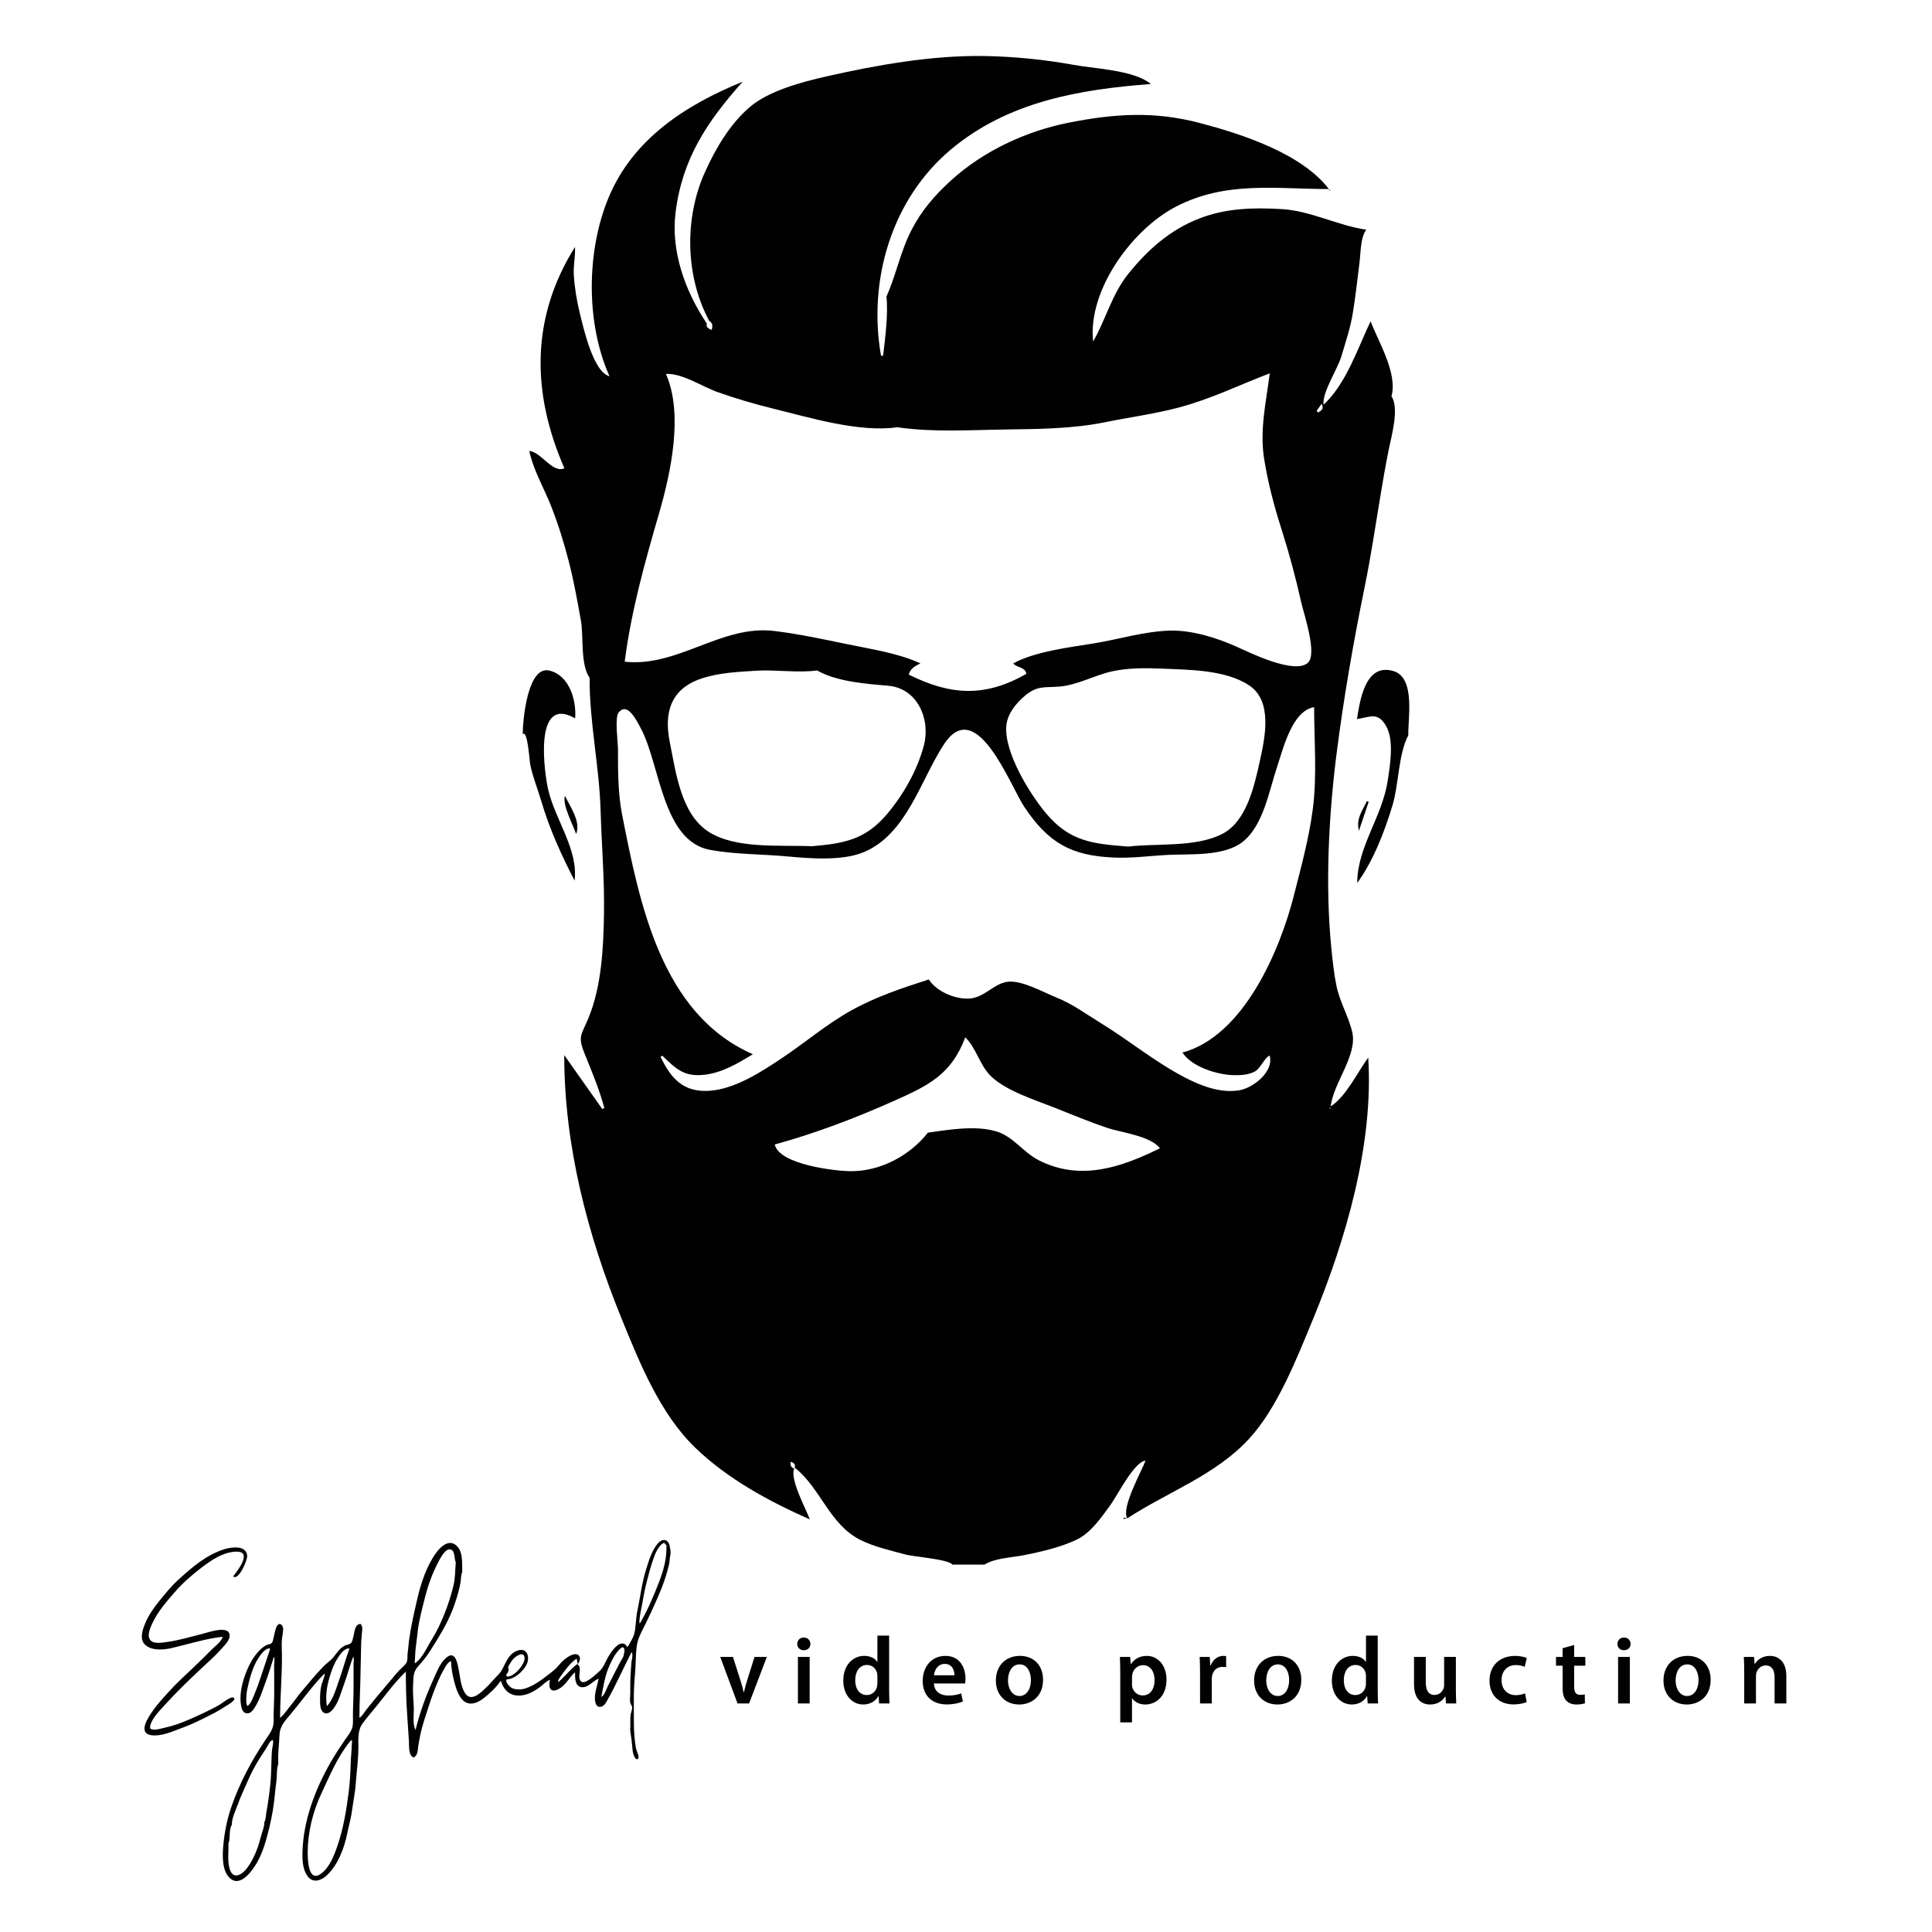 <?xml version="1.0" encoding="UTF-8"?><svg id="Layer_1" xmlns="http://www.w3.org/2000/svg" viewBox="0 0 1728 1728"><defs><style>.cls-1{fill:#010101;stroke-width:0px;}</style></defs><path class="cls-1" d="M1189.94,989.72c14.03-8.87,23.94-30.36,33.82-43.79,4.91,77.7-20.09,163.08-49.54,234.3-14.21,34.36-31.46,78.79-56.92,106.51-30.1,32.77-72.86,47.58-109.04,71.29v.02c-5.71-9.43,12.56-41.56,16.33-51.67-10.35,1.16-24.82,30.63-31.3,39.54-7.97,10.96-17.55,24.92-29.79,30.9-14.13,6.91-32.84,11.27-48.46,14.3-10.32,2-25.21,2.46-34.51,8.28h-28.78c-2.83-4.71-35.05-7.17-41.35-8.89-13.38-3.65-28.19-6.87-40.73-13.1-27.72-13.76-35.8-46.54-58.76-64.66-5.92,7.69,9.97,36.88,13.42,46.22-36.59-16.14-73.72-36.31-102.6-64.22-31.38-30.33-49.64-75.71-65.88-115.62-30.43-74.78-51.2-154.43-51.2-235.43,11.88,16.83,22.95,32.52,34.02,48.21.61-.28,1.23-.56,1.84-.84-4.44-16.79-11.24-32.77-17.73-48.87-6.19-15.34-2.86-16.31,3.36-31.21,11.91-28.54,13.57-63.02,14.07-93.55.51-31.18-2.13-61.55-3.02-92.42-1.15-39.58-10.08-79.5-9.83-118.78-8.46-11.95-5.25-37.11-7.78-51.12-3.21-17.77-6.24-35.07-10.76-52.58-4.4-17.05-9.19-32.63-15.54-48.97-6.48-16.68-16.13-32.6-19.85-50.18,10.43.59,20.61,20.24,31.37,15.43-29.28-67.05-30.4-134.35,9.49-197.95.42,8.7-1.62,16.49-1.07,25.23.7,11.19,2.78,23.73,5.53,34.7,3.26,13.07,11.93,52.07,26.41,55.73-21.3-47.38-20.74-112.08-.8-159.9,21.94-52.62,69.13-82.83,119.89-103.57-31.97,35.93-54.02,68.89-60.02,117.01-4.27,34.27,8.23,69.83,27.94,99.32-.89,3.64,1.77,4.52,4.33,5.68.97-3.26,1.12-6.11-2.15-8.04-21.54-40.16-22.43-92-3.72-133.35,9.49-20.97,22.42-43.07,40.2-58.11,17.16-14.52,46.35-22.22,68.14-27.18,44.77-10.19,94.21-18.91,140.2-18.3,27.03.36,54.87,3.14,81.44,7.98,18.53,3.38,53.82,4.62,68.75,17.06-64.02,4.86-127.54,15.7-178.63,58.38-53.37,44.59-74.56,117.17-62.75,184.7.63-.04,1.26-.09,1.9-.13,1.82-15.36,4.66-37.81,2.95-52.84,8.76-19.45,12.5-40.29,22.42-59.54,8.97-17.41,20.83-31.08,35.2-44.2,28.79-26.29,67.18-44.22,105.35-51.77,40.97-8.1,76.47-10.46,117.26.26,37.4,9.83,91.12,27.1,115.71,59.34l.26-.24c-47.64.06-92.4-7.58-137.43,15.83-38.79,20.16-78.88,74.47-73.9,120.51,11.56-20.11,16.84-42.52,31.68-60.81,17.38-21.42,36.98-38.91,62.94-49.07,24.05-9.41,48.5-10.04,74.2-8.53,25.75,1.52,49.91,14.71,75.53,18.42-5.31,6.4-5.09,21.88-6.15,29.89-1.98,15-3.49,30.03-5.98,45.01-2.18,13.1-6.44,25.84-10.25,38.54-3.4,11.35-17.32,32.36-15.86,43.1,20.12-18.63,30.61-50.48,42.04-74.62,7.06,18.45,24.33,46.52,18.7,67.09,7.13,10.34.01,35.6-2.34,47.11-2.87,14.07-5.33,28.51-7.68,42.63-4.4,26.47-8.36,53.34-13.77,79.84-10.21,50.05-18.95,99.84-25.38,150.52-6.98,55.04-10.2,117.49-4.63,173.34,1.1,11.07,2.38,23.27,4.64,34.16,2.97,14.3,10.99,27.45,14.09,41.26,4.69,20.9-17.08,45.27-19.32,66.6-.39.46-.79.92-1.2,1.38.25.11.51.22.76.33.07-.63.14-1.26.21-1.89ZM1135.69,333.91c-27.64,10.54-52.32,22.86-81.2,30.54-21.89,5.82-44.09,8.69-65.81,13.13-28.61,5.85-58.98,6.18-88.13,6.55-32.63.42-65.53,2.72-97.97-1.99-34.3,4.86-78.15-8.58-111.47-16.78-16.47-4.05-33.12-8.92-49.11-14.59-13.98-4.96-31.94-17.15-46.39-16.31,15.83,35.77,4.32,88.57-6.04,124.31-12.82,44.26-24.91,87.2-30.84,133.06,47.87,5.16,86.4-33.28,134.01-27.45,21.65,2.65,43.54,7.31,64.9,11.77,21.09,4.4,46.1,8.08,65.58,17.19-4.62,2.32-9.02,4.55-10.44,10.03,37.2,18.5,67.94,20.6,105.14-.62-.77-6.36-8.68-5.44-11.64-9.4,18.72-10.48,50.63-14.45,71.69-17.83,22.51-3.61,45.58-10.9,68.49-11.48,19.96-.5,42.15,6.52,60.1,14.62,11.61,5.24,50.85,24.57,63.04,14.34,9-7.56-3.35-43.53-5.77-54.29-4.88-21.71-10.69-43.53-17.45-64.73-6.67-20.92-12.51-42.66-15.86-64.53-3.9-25.48,1.99-50.43,5.17-75.55ZM1175.36,632.49c-19.77,3.13-27.81,37.64-33.02,53.06-7.12,21.06-12.33,53.18-31.18,67.64-16.82,12.9-46.46,10.46-66.55,11.45-16.63.82-32.04,3.11-48.84,2.35-37.67-1.72-58.07-13.02-79.64-45.32-12.54-18.79-42.65-99.98-71.65-56.23-20.98,31.65-33.35,80.87-72.23,96.86-19.01,7.82-47.61,5.59-67.78,3.71-22.9-2.14-46.55-1.73-69.21-5.83-42.85-7.75-44.8-76.15-61.88-108.29-3.86-7.26-12.27-24.83-20.24-14.36-3.44,4.52-.39,26.91-.4,32.98-.04,19.1,0,39.57,3.7,58.27,15.57,78.61,34.55,178,116.95,214.15-13.95,8.37-27.88,16.92-44.5,18.47-17.52,1.63-24.52-5.71-36.56-17.2-.51.34-1.01.68-1.52,1.02,9.39,19.55,20.39,31.83,43.48,30.4,22.85-1.42,46.51-16.83,65.26-29.36,20.87-13.95,39.39-29.93,61.39-42.27,21.95-12.31,45.95-20.3,69.81-27.96,6.64,10.5,22.23,17.18,34.44,17.16,14.87-.02,22.52-12.9,35.36-14.99,12.76-2.08,32.72,9.35,44.13,13.9,14.7,5.87,26.77,14.92,40.06,23.07,25.14,15.43,48.18,34.51,74.54,48.29,14.69,7.68,32.13,14.5,49.15,11.71,12.22-2.01,31.29-16.71,27.14-31.02-4.25,1.41-8.04,11.24-12.98,14.06-5.66,3.22-12.75,3.53-19.06,3.43-14.3-.21-37.74-7.33-45.91-20.23,54.47-14.69,87.03-90.88,99.52-140.03,6.5-25.56,13.54-51.11,17.02-77.51,3.94-29.85,1.2-61.34,1.2-91.37ZM726.24,756.86c28.6-2.43,47.91-5.84,67.32-28.94,14.59-17.37,26.82-38.93,32.72-61.01,6.19-23.17-5.4-51.21-31.69-53.55-19.16-1.71-45.9-3.48-63.79-13.71-17.23,2.42-36.85-.89-54.65.26-16.38,1.05-33.5,1.78-49.21,7.14-27.49,9.38-33.1,30.88-27.88,56.73,5.31,26.26,9.73,63.15,33.69,79.49,24.23,16.52,65.51,12.3,93.49,13.61ZM1009.04,757.19c25.71-3.06,60.75.89,84.32-11.41,21.84-11.4,28.6-43.23,33.44-65.07,4.67-21.07,11.62-53.48-9.42-67.61-21.14-14.19-54.27-14.02-78.72-15.09-14.43-.63-29.79-.67-43.99,2.45-15.74,3.47-30.95,12.29-47.23,13.63-12.98,1.07-19.43-1.09-30.2,7.77-8.16,6.71-16.32,16.52-17.19,27.49-1.86,23.67,20.73,60.33,35.27,77.77,21.44,25.71,42.16,27.6,73.72,30.06ZM829.95,1013.03c18.93-2.62,42.13-6.66,60.91-1.18,15.46,4.52,23.92,18.58,38.21,25.88,37.15,18.99,73.99,6.34,108.42-10.73-8.95-11.28-34.07-13.78-47.65-18.36-15.8-5.33-31.52-11.95-47.08-18.1-17.3-6.83-42.8-14.83-56.38-27.89-10.15-9.76-12.9-24.89-23.03-34.86-12.52,33.32-32.86,43.08-63.57,56.78-34.31,15.31-70.61,29.15-106.84,39.08,4.07,18.07,54.6,23.97,69,23.87,26.2-.19,52.01-14.19,68.01-34.49ZM1177.58,367.49c.49.48.98.96,1.47,1.44,2.28-1.65,5.59-2.75,3.04-7.79-1.73,2.45-3.12,4.4-4.51,6.35ZM707.25,1307.41q-.99,5,3.26,6.13c1.45-3.42-.11-5.17-3.26-6.13Z"/><path class="cls-1" d="M491.41,599.77c18.14,4.41,24.25,26.99,23.01,42.74-37.88-21.8-27.32,49.89-24.12,63.69,6.36,27.41,27.01,53.46,23.61,81.46-11.95-23.21-22.36-46-29.77-71.1-3.24-10.95-7.78-22.03-9.99-33.18-.51-2.55-2.24-31.26-6.62-26.65,0-12.41,4.31-61.72,23.88-56.96Z"/><path class="cls-1" d="M1213.65,643.19c2.62-15.51,7.03-50.76,32.75-42.95,19.8,6.01,12.8,42.66,13.2,57.39-8.9,16.75-8.51,44.03-14.11,62.61-7.13,23.63-17.1,49.45-31.57,69.52,0-32.26,22.42-59.06,27.31-91.79,2.1-14.07,5.96-36.35-1.84-49.21-7.23-11.92-13.68-7.62-25.73-5.57Z"/><path class="cls-1" d="M515.29,745.93c-2.54-7.7-12.61-26.2-9.97-34.15,4.53,9.77,14.48,23.06,9.97,34.15Z"/><path class="cls-1" d="M1215.43,743.03c-2.58-11.17,2.69-16.88,7.1-26.55.54.22,1.08.44,1.63.66-2.91,8.63-5.81,17.26-8.72,25.89Z"/><path class="cls-1" d="M1008.26,1358.03c-1.12.19-2.25.37-3.37.56,0-.42,0-.84.01-1.26,1.12.24,2.24.48,3.36.72,0,0,0-.01,0-.01Z"/><path class="cls-1" d="M1188.76,169.33c.38.35.75.7,1.13,1.06l-.95.24c.02-.51.04-1.01.07-1.53.01-.01-.24.23-.24.23Z"/><path class="cls-1" d="M655.55,1481.97l6.75,21.11c1.2,3.67,2.05,7.01,2.82,10.42h.26c.77-3.42,1.71-6.67,2.82-10.42l6.67-21.11h11.02l-15.89,41.61h-10.34l-15.47-41.61h11.36Z"/><path class="cls-1" d="M724.85,1470.35c0,3.08-2.31,5.64-5.98,5.64s-5.81-2.56-5.81-5.64c0-3.25,2.39-5.73,5.9-5.73s5.81,2.48,5.9,5.73ZM713.66,1523.59v-41.61h10.51v41.61h-10.51Z"/><path class="cls-1" d="M795.26,1462.92v48.96c0,4.27.17,8.89.34,11.71h-9.31l-.51-6.58h-.17c-2.48,4.62-7.52,7.52-13.5,7.52-10,0-17.86-8.46-17.86-21.28-.08-13.93,8.63-22.22,18.63-22.22,5.73,0,9.83,2.31,11.71,5.38h.17v-23.5h10.51ZM784.75,1499.32c0-.85-.09-1.96-.26-2.82-.94-4.02-4.27-7.35-9.06-7.35-6.75,0-10.51,5.98-10.51,13.67s3.76,13.24,10.42,13.24c4.27,0,8.03-2.91,9.06-7.43.26-.94.34-1.97.34-3.08v-6.24Z"/><path class="cls-1" d="M835.34,1505.73c.26,7.52,6.07,10.77,12.82,10.77,4.87,0,8.29-.77,11.54-1.88l1.54,7.18c-3.59,1.54-8.54,2.65-14.53,2.65-13.5,0-21.45-8.29-21.45-21.02,0-11.54,7.01-22.39,20.34-22.39s17.94,11.11,17.94,20.25c0,1.97-.17,3.5-.34,4.44h-27.86ZM853.63,1498.38c.09-3.85-1.62-10.17-8.63-10.17-6.49,0-9.23,5.9-9.66,10.17h18.29Z"/><path class="cls-1" d="M932.92,1502.4c0,15.29-10.77,22.13-21.36,22.13-11.71,0-20.85-8.03-20.85-21.45s8.97-22.05,21.53-22.05,20.68,8.72,20.68,21.36ZM901.56,1502.82c0,8.03,4.02,14.1,10.34,14.1,5.98,0,10.17-5.81,10.17-14.27,0-6.49-2.91-14.01-10.08-14.01s-10.42,7.26-10.42,14.19Z"/><path class="cls-1" d="M1001.97,1495.82c0-5.47-.17-9.91-.34-13.84h9.23l.51,6.41h.17c3.08-4.7,7.95-7.35,14.27-7.35,9.57,0,17.52,8.2,17.52,21.19,0,15.04-9.48,22.3-18.97,22.3-5.21,0-9.57-2.22-11.71-5.55h-.17v21.53h-10.51v-44.69ZM1012.48,1506.16c0,1.03.08,1.96.26,2.91,1.11,4.27,4.79,7.35,9.31,7.35,6.67,0,10.6-5.55,10.6-13.76,0-7.35-3.59-13.33-10.34-13.33-4.36,0-8.37,3.16-9.48,7.78-.17.85-.34,1.79-.34,2.65v6.41Z"/><path class="cls-1" d="M1073.32,1495.39c0-5.64-.09-9.74-.34-13.42h9.06l.43,7.86h.26c2.05-5.81,6.92-8.8,11.45-8.8,1.03,0,1.62.08,2.48.26v9.83c-.94-.17-1.88-.26-3.16-.26-4.96,0-8.46,3.16-9.4,7.95-.17.94-.26,2.05-.26,3.16v21.62h-10.51v-28.2Z"/><path class="cls-1" d="M1163.89,1502.4c0,15.29-10.77,22.13-21.36,22.13-11.71,0-20.85-8.03-20.85-21.45s8.97-22.05,21.53-22.05,20.68,8.72,20.68,21.36ZM1132.53,1502.82c0,8.03,4.02,14.1,10.34,14.1,5.98,0,10.17-5.81,10.17-14.27,0-6.49-2.91-14.01-10.08-14.01s-10.42,7.26-10.42,14.19Z"/><path class="cls-1" d="M1232.25,1462.92v48.96c0,4.27.17,8.89.34,11.71h-9.31l-.51-6.58h-.17c-2.48,4.62-7.52,7.52-13.5,7.52-10,0-17.86-8.46-17.86-21.28-.09-13.93,8.63-22.22,18.63-22.22,5.72,0,9.83,2.31,11.71,5.38h.17v-23.5h10.51ZM1221.74,1499.32c0-.85-.08-1.96-.26-2.82-.94-4.02-4.27-7.35-9.06-7.35-6.75,0-10.51,5.98-10.51,13.67s3.76,13.24,10.42,13.24c4.27,0,8.03-2.91,9.06-7.43.26-.94.34-1.97.34-3.08v-6.24Z"/><path class="cls-1" d="M1302.15,1511.11c0,4.96.17,9.06.34,12.48h-9.14l-.51-6.24h-.26c-1.79,2.91-5.9,7.18-13.42,7.18s-14.44-4.53-14.44-18.12v-24.44h10.51v22.64c0,6.92,2.22,11.36,7.78,11.36,4.27,0,7.01-2.9,8.03-5.64.43-.86.6-2.05.6-3.25v-25.12h10.51v29.14Z"/><path class="cls-1" d="M1365.47,1522.31c-2.22,1.03-6.58,2.14-11.79,2.14-12.99,0-21.45-8.37-21.45-21.28s8.54-22.13,23.16-22.13c3.85,0,7.78.85,10.17,1.88l-1.88,7.95c-1.71-.86-4.19-1.62-7.95-1.62-8.03,0-12.82,5.9-12.73,13.5,0,8.54,5.55,13.42,12.73,13.42,3.59,0,6.24-.77,8.29-1.62l1.45,7.78Z"/><path class="cls-1" d="M1407.94,1471.29v10.68h10v7.86h-10v18.37c0,5.13,1.37,7.69,5.38,7.69,1.88,0,2.91-.08,4.1-.43l.17,7.95c-1.54.6-4.36,1.11-7.6,1.11-3.93,0-7.09-1.28-9.06-3.42-2.31-2.39-3.33-6.24-3.33-11.71v-19.57h-5.9v-7.86h5.9v-7.78l10.34-2.91Z"/><path class="cls-1" d="M1458.44,1470.35c0,3.08-2.31,5.64-5.98,5.64s-5.81-2.56-5.81-5.64c0-3.25,2.39-5.73,5.9-5.73s5.81,2.48,5.9,5.73ZM1447.24,1523.59v-41.61h10.51v41.61h-10.51Z"/><path class="cls-1" d="M1530.04,1502.4c0,15.29-10.77,22.13-21.36,22.13-11.71,0-20.85-8.03-20.85-21.45s8.97-22.05,21.53-22.05,20.68,8.72,20.68,21.36ZM1498.68,1502.82c0,8.03,4.02,14.1,10.34,14.1,5.98,0,10.17-5.81,10.17-14.27,0-6.49-2.91-14.01-10.08-14.01s-10.42,7.26-10.42,14.19Z"/><path class="cls-1" d="M1560.04,1494.36c0-4.79-.17-8.8-.34-12.39h9.14l.51,6.24h.26c1.88-3.25,6.41-7.18,13.33-7.18,7.26,0,14.78,4.7,14.78,17.86v24.7h-10.51v-23.5c0-5.98-2.22-10.51-7.95-10.51-4.19,0-7.09,2.99-8.2,6.15-.34.85-.51,2.14-.51,3.33v24.52h-10.51v-29.22Z"/><path class="cls-1" d="M599.74,1390.03c-.83,2.94-.64,6.16-1.35,9.19-.81,3.49-1.77,6.96-2.82,10.39-2.23,7.31-5.19,14.33-8.24,21.32-3.2,7.34-6.57,14.58-10.11,21.76-3.26,6.6-6.8,12.52-7.74,19.82-.98,7.61-.74,15.3-1.41,22.94-.73,8.41-1.28,16.95-1.17,25.4.18,14.46-.67,28.62,1.92,42.84.35,1.94,3.36,7.79,1.94,9.24-2.59,2.63-4.64-4.76-4.82-6.35-.4-3.58-.68-7.19-1.13-10.85-.32-2.6-1.67-9.71-1.03-10.47,0-3.04.02-6.08,0-9.12-.02-3.13,1.1-4.94,1.55-7.84.39-2.49-.72-2.81-1.41-4.68-.95-2.57-.18-6.77-.2-9.49-.04-6.33-.04-12.76.46-19.07.21-2.63.28-5.3.53-7.92.23-2.35,1.7-7.47.26-9.55-7.37,14.13-13.74,28.88-21.57,42.76-1.37,2.43-3.03,5.8-6.13,6.22-3.55.48-4.59-2.41-5.02-5.31-.96-6.49,2.05-13.49,3.13-19.84-4.92,1.8-9.52,8.54-15.46,7.57-5.98-.98-5.59-8.86-5.59-13.3-4.97,4.27-7.74,10.68-13.48,14.3-2.06,1.3-5.68,3.18-7.94,1.25-2.28-1.95-1.47-6.28-1.05-8.81-3.57,1.29-6.76,5.06-9.91,7.26-3.98,2.77-8.45,5.32-13.25,6.32-10.84,2.27-17.75-2.85-20.77-12.79-4.01,5.89-10.12,11.72-15.78,16.03-5.07,3.86-12.23,6.76-17.68,1.89-4.67-4.17-6.95-12.14-8.43-18-1.4-5.55-2.57-11.5-2.57-17.18-3,0-5.77,6.09-7.06,8.32-1.89,3.27-3.46,6.7-4.95,10.17-3.07,7.13-5.69,14.43-8.07,21.82-2.71,8.38-5.72,16.9-7.47,25.54-.74,3.65-1.5,7.28-1.97,10.98-.49,3.83-.41,7.2-4.09,9.19-4.83-2.36-3.8-10.36-4.15-15.03-.56-7.5-.94-15.04-1.48-22.55-.93-13.15-1.25-26.08-1.25-39.28-9.81,9.33-17.91,20.62-26.42,31.11-4.28,5.27-8.8,10.37-12.72,15.92-3.91,5.53-3.32,13.91-3.3,20.46.02,7.67-.74,15.47-1.55,23.08-.72,6.83-.93,13.84-2.12,20.6-.94,5.33-1.64,10.78-2.48,16.11-.92,5.76-2.63,11.35-3.74,17.04-2.61,13.27-8.51,29.22-18.91,38.41-5.03,4.44-12.09,6.5-16.62.29-4.4-6.03-4.75-14.18-4.59-21.32.64-28.07,11.15-55.94,24.96-80.21,3.86-6.77,8.21-13.37,12.59-19.82,2.15-3.17,4.86-6.35,6.4-9.87,1.6-3.68,1.18-7.93,1.18-11.85,0-8.69.57-17.21.57-25.96,0-4.4,0-8.8,0-13.19,0-2.51,0-5.03,0-7.54,0-1.63.67-5.16-.27-6.55-3.17,7.73-5.1,16.12-8.04,23.98-2.94,7.85-5.09,17.4-10.83,23.8-1.69,1.89-4.28,3.64-6.95,2.53-4.16-1.73-3.87-8.71-3.87-12.28,0-4.37.21-8.45,1.23-12.71.81-3.36,2.92-7.07,2.92-10.47-10.99,10.99-20.05,23.99-29.97,35.88-5.08,6.09-10.09,10.89-10.45,19.09-.37,8.52-1.63,17.45-1.06,26.04-1.67,4.11-1.06,10.28-1.64,14.69-.58,4.4-1.12,8.93-1.53,13.34-.89,9.4-2.51,19.11-4.77,28.41-2.65,10.87-5.55,22.11-11.19,31.88-3.94,6.82-14.43,22.13-23.85,14.13-7.94-6.74-7-21.72-6.12-30.86,1.08-11.19,3.43-22.62,7.12-33.28,7.47-21.54,17.95-41.17,30.62-60.07,3.95-5.89,7.18-9.62,7.2-16.94,0-2.39-.11-4.67-.03-6.9.1-2.74.17-5.48.29-8.22.31-7.5.26-15,.2-22.5-.03-3.75-.06-7.5-.06-11.25,0-2.47.78-6-.22-8.27-2.25,7.26-4.46,14.64-7.1,21.77-2.83,7.63-5.22,15.69-9.46,22.69-1.5,2.47-3.52,5.84-6.71,6.1-4.24.36-5.48-3.57-6.08-7.01-1.51-8.64.37-17.89,3.2-26.05,2.72-7.84,6.6-15.96,12.27-22.12,2.44-2.65,5.12-5.12,8.6-6.33,1.61-.56,2.27-.03,3.51-1.58,1.06-1.32,1.13-3.33,1.56-4.88.77-2.82,1.53-8.18,3.24-10.53,2.45-3.35,5.3.07,5.27,3.09-.03,2.7-.72,5.85-1.04,8.6-.54,4.67-.09,9.53-.05,14.22.16,18.86-1.63,37.91-1.63,56.68,3.58-2.83,6.68-7.82,9.64-11.34,3.2-3.8,5.93-7.97,9.11-11.76,6.52-7.77,13.06-15.71,20.12-23.01,2.82-2.92,6.41-5.07,8.91-8.27,2.98-3.81,5.89-8.45,10.54-10.47,1.79-.78,3.8-.63,5.17-2.16,1.2-1.35,1.55-3.92,2.03-5.63,1.15-4.16,1.13-11.37,6.48-11.37,2.26,2.6,1.35,5.23,1.12,8.38-.26,3.64-.67,7.29-.68,10.95-.02,7.46-.42,14.87-.49,22.32-.13,14.1-1.03,28.21-1.03,42.3,2.68-1.54,4.7-5.62,6.74-7.99,2.68-3.12,5.09-6.43,7.74-9.57,4.91-5.85,9.85-11.68,14.76-17.52,2.1-2.49,4.09-4.99,6.33-7.36,2.01-2.12,5.86-4.91,6.85-7.62.81-2.2.39-5.61.74-7.97.56-3.76.71-7.66,1.23-11.39,1.75-12.77,4.7-25.29,7.6-37.87,3.09-13.38,8.28-28.72,16.4-39.98,3.63-5.03,10.58-12.24,17.22-7.69,7.55,5.17,6.07,16.88,6.38,24.65-1.21,2.09-1.1,6.19-1.46,8.62-.49,3.24-1.22,6.34-2.1,9.49-1.62,5.83-3.55,11.76-5.84,17.38-5.16,12.63-12.4,24.02-19.66,35.48-3.22,5.08-7.02,9.42-10.96,13.93-4.19,4.8-3.57,10.28-3.96,16.31-.44,6.75.51,13.97.64,20.79.11,5.47-1.24,14.24,1.57,19.1,3.77-15.44,9.11-30.1,15.65-44.54,2.92-6.45,5.91-14.68,11.22-19.54,8.4-7.7,10.38,3.44,11.7,10.01,1.38,6.83,1.81,15.13,5.64,21.15,4.93,7.73,12.68,1.01,17.43-3.49,2.9-2.74,5.69-5.59,8.28-8.63,2.27-2.67,5.36-5.19,7.09-8.21,3.89-6.76,5.7-14.33,13.74-17.52,8.83-3.49,11.97,5.46,8.5,12.42-2.94,5.91-10.9,13.17-17.8,13.17-1.58,2.29,2.69,6.64,4.43,7.58,3.49,1.87,8.45,1.7,12.12.57,7.69-2.38,14.5-7.55,20.79-12.39,3.48-2.68,6.66-5.04,9.38-8.44,2.32-2.9,5.13-5.47,8.27-7.47,2.32-1.47,6.99-3.81,9.47-1.31,2.3,2.32.63,6.11-1.06,8.09,4.84,2.69-.82,11.24,3.1,15.12,3.5,3.45,13.26-6.26,16-8.56,4.35-3.65,5.95-9.43,8.94-14.26,2.21-3.57,8.76-13.76,14.4-10.32,2.35,1.44,1.41,4.25,3.56.39,1.57-2.83,3.56-5.85,4.5-8.97,1.94-6.44,1.48-14.01,2.92-20.72,2.68-12.54,4.06-25.48,7.97-37.81,2.42-7.62,4.78-15.98,9.85-22.33,1.94-2.44,5.17-5.18,8.4-3.17,3.02,1.88,3.01,6.17,3.55,9.23v2.79ZM275.21,1656.83c0,6.2.36,27.09,11.69,19.17,7.88-5.51,12.17-16.97,15.11-25.68,5.23-15.48,7.94-32.02,9.93-48.03,1.07-8.6,1.5-17.15,1.74-25.82.14-5.07.83-10.07.9-15.16.03-2.36,1.46-7.46-1.98-3.18-11.06,13.76-17.99,30.72-25.41,46.53-7.48,15.94-11.98,34.71-11.98,52.18ZM243.94,1556.26c-2.5.4-4.51,5.37-5.72,7.26-2.13,3.34-4.38,6.61-6.47,9.98-3.81,6.16-7.31,12.82-10.18,19.47-3.04,7.04-6.32,13.77-8.9,21.01-1.88,5.27-5.48,12.34-5.27,18.01-3.04,4.95-1.04,11.91-3.1,17.04.36,7.62-1.19,16.15,1.45,23.5,3.09,8.61,10.6,4.25,14.68-1.01,4.39-5.66,7.73-12.5,10.09-19.23,1.32-3.75,2.19-7.53,3.31-11.32,1.01-3.4,2.8-7.66,2.54-11.22,1.24-1.41,1.48-6.14,1.77-8.11.4-2.69.91-5.32,1.34-7.99.98-5.97,1.72-12.06,2.33-18.1.67-6.61.73-13.28.97-19.93.12-3.39.12-6.86.47-10.21.22-2.11,1.69-7.5.66-9.14ZM370.92,1487.32c.14.06.29.11.43.17,6.44-4.32,10.49-14.11,14.51-20.49,4.75-7.54,8.51-15.72,11.83-23.98,3.17-7.89,5.67-16.08,7.76-24.28,1.82-7.14,1.59-14.25,2.2-21.51-1.71-2.86-.17-11.8-5.85-11.46-4.01.24-7.93,7.84-9.57,10.92-5.47,10.24-9.42,21.32-12.24,32.56-2.32,9.25-4.89,18.6-6.17,28.06-.67,4.96-1.05,9.95-1.79,14.91-.75,4.98-.69,10.04-1.1,15.11ZM593.92,1379.83c-5.52,2.74-8.11,10.37-10,15.82-2.35,6.78-4.03,13.69-5.86,20.6-1.73,6.55-2.63,13.23-3.97,19.86-.4,1.98-3.24,15.41-1.79,15.93,6.67-11.28,12.15-24.12,16.87-36.32,4.37-11.29,7.3-21.77,6.89-33.93l-.29.05c-.58-.63-1.16-1.26-1.84-2ZM292.33,1526.03c6.04-6.32,8.44-16.46,11.38-24.54,3.24-8.89,5.5-18.2,8.87-27.03-4.38-.67-8.29,5.1-10.36,8.25-2.74,4.17-4.6,8.74-6.19,13.45-3.4,10.05-5.22,19.34-3.71,29.87ZM241.68,1474.62c-3.82-1.48-8.6,5.42-10.38,8.07-2.82,4.2-4.84,9.15-6.42,13.94-1.59,4.82-2.76,9.68-3.81,14.62-.51,2.38-1.72,13.07.36,14.66,3.39-2.72,4.89-7.65,6.54-11.53,1.77-4.15,3.25-8.43,4.7-12.71,3.05-9,5.96-18.05,9.01-27.05ZM537.85,1517.72c2.69-1.19,4.41-6.88,5.66-9.32,1.73-3.38,3.45-6.75,5.18-10.13,1.87-3.66,3.75-7.31,5.62-10.97,1.11-2.17,3.98-5.74,3.68-8.35.72-.93.88-5.12-.67-5.54-1.59-.43-4.58,3.21-5.45,4.32-2.69,3.39-4.65,7.4-6.46,11.31-4.29,9.23-5.67,18.84-7.57,28.68ZM453.09,1499.36c6.03,1.53,16.11-10.55,16.09-15.92-.02-5.47-4.01-4.09-7.25-2.03-3.69,2.35-5.33,5.82-7.54,9.5.79,2.03.69,3.03-.18,4.95-.59,1.31-1.91,1.79-1.12,3.5ZM515.79,1483.48c-4,2.63-7.05,6.05-9.88,9.89-.89,1.2-7.62,9.33-6.66,10.84.67,1.06,14.43-15.1,17.43-15.96-.28-1.46-.54-2.89-.9-4.77Z"/><path class="cls-1" d="M199.06,1463.94c-15.49,1.74-30.64,6.68-45.87,10.17-7.08,1.63-16.77,2.33-22.79-2.48-6.03-4.83-3.05-13.58-.65-19.47,2.87-7.08,7.72-14.15,12.56-20.03,5.46-6.63,10.77-13.36,17.14-19.14,12.32-11.19,24.74-22.05,40.92-27.28,6.47-2.09,20.23-3.95,20.71,5.95.19,3.91-7.67,22.44-12.61,18.32,4.71-5.96,18.24-23.56,1.34-22.11-11.41.98-21.11,7.78-29.9,14.5-8.49,6.49-16.67,13.65-23.69,21.75-7.31,8.43-14.95,17.11-19.76,27.32-1.8,3.82-4.9,10.54-2.57,14.65,2.77,4.89,11.2,3.06,15.66,2.48,10.6-1.38,21.13-4.71,31.54-7.24,4.96-1.21,23.54-8.09,24.29,1.05.39,4.76-4.65,9.26-7.44,12.47-3.97,4.57-8.45,8.67-12.89,12.79-9.95,9.24-19.85,18.59-29.29,28.37-4.48,4.64-8.82,9.39-13.13,14.14-2.71,2.99-9.74,11.64-8.14,16.03,3.29,1.73,7.42.33,10.78-.4,4.27-.94,8.62-2.06,12.78-3.49,9.03-3.12,17.8-7.23,26.42-11.34,4.18-2,8.39-4.07,12.33-6.5,2.05-1.26,9.19-6.95,11.57-6.2,4.08,1.27-2.89,5.59-4.06,6.3-4.39,2.65-8.68,5.56-13.25,7.89-8.86,4.51-17.99,9.23-27.32,12.66-8.33,3.06-18.56,7.9-27.67,6.98-20.84-2.11,12.03-35.8,16.96-41.18,7.51-8.17,15.99-15.46,23.88-23.26,4.06-4.01,8.19-7.93,12.18-12.01,2.63-2.69,9.56-7.82,9.95-11.66Z"/></svg>